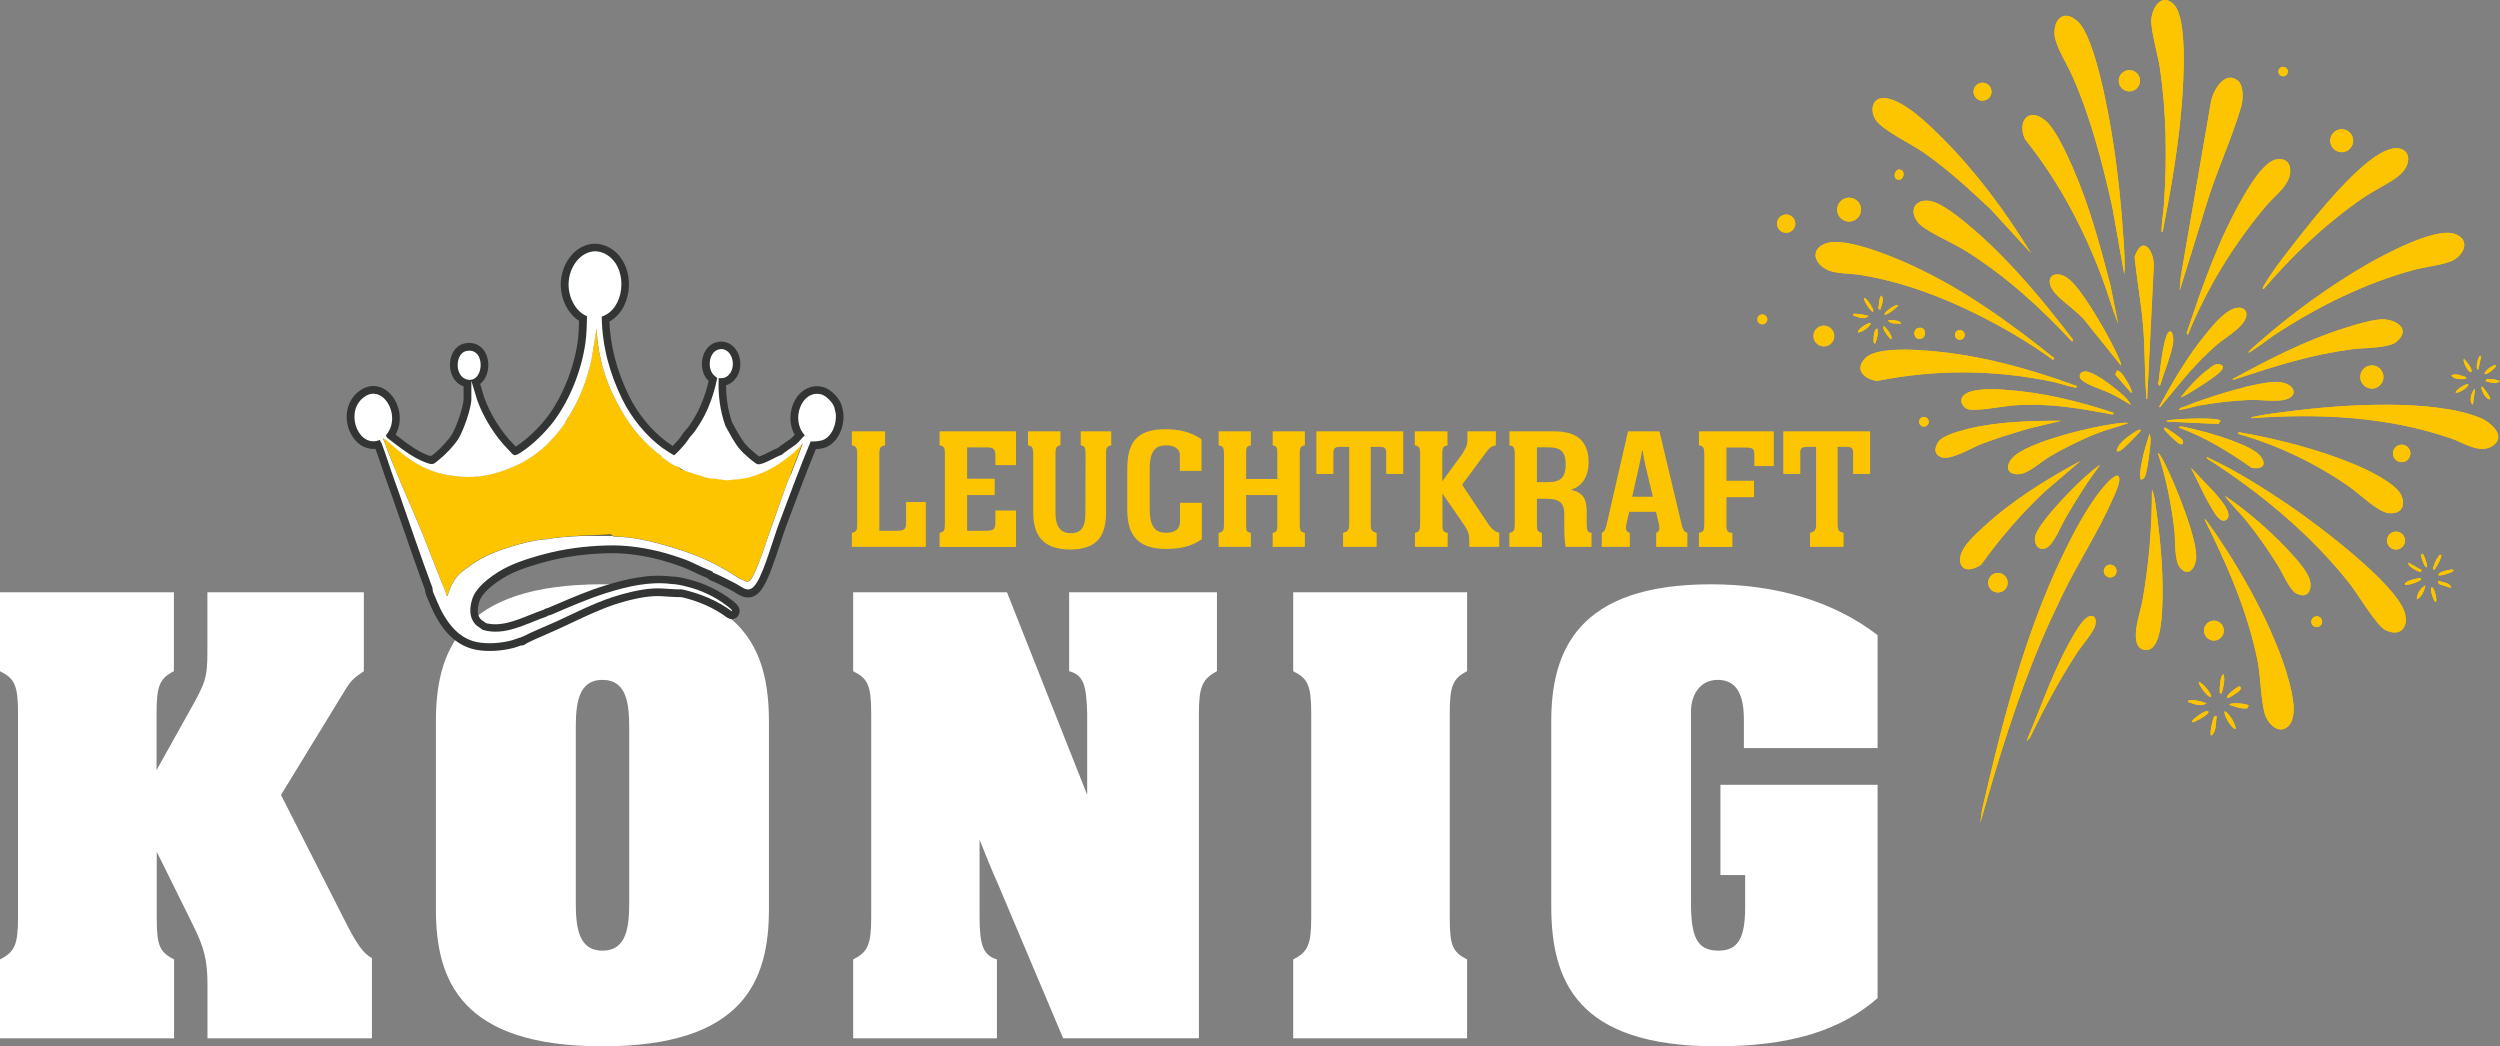 <?xml version="1.0" encoding="UTF-8"?>
<svg id="Ebene_1" data-name="Ebene 1" xmlns="http://www.w3.org/2000/svg" viewBox="0 0 291.12 121.84">
  <rect x="0" y="0" width="291.12" height="121.84" fill="#808080" stroke="none"/>
  <defs>
    <style>
      .cls-1 {
        fill: none;
        stroke: #333535;
        stroke-linecap: round;
        stroke-linejoin: round;
        stroke-width: .89px;
      }

      .cls-2 {
        fill: #333535;
      }

      .cls-3 {
        fill: #fff;
      }

      .cls-4 {
        fill: #fdc500;
      }
    </style>
  </defs>
  <g>
    <path class="cls-4" d="M44.2,50.03l1.41,1.59,3.31,2.27,4.11,1.04,6.62-.8,2.51-1.84,2.08-1.29,1.59-2.51s1.47-4.48,1.78-4.6c.31-.12,1.04-4.72,1.04-4.91s.98-2.51.98-2.51c0,0,.12,1.96.12,2.08s.67,3.92.74,4.05c.06.12,1.72,4.41,1.72,4.41,0,0,3.19,4.35,3.31,4.41.12.06,2.09,1.65,2.21,1.78.12.12,3.56.98,3.68,1.1.12.12,7.3.18,7.3.18l2.33-1.35s3.74-3,3.62-2.94c-.12.06-1.84,4.05-1.84,4.05l-2.21,6.01s-2.02,5.95-2.08,6.07c-.06.12-.86,1.59-.98,1.66-.12.06-1.29-.18-1.41-.24-.12-.06-8.03-3.56-8.03-3.56l-7.85-1.29-8.77,1.35s-4.29,1.47-4.47,1.59c-.18.12-4.42,5.7-4.48,5.58-.06-.12-1.17-2.39-1.17-2.39l-5.64-14.53-1.53-4.48Z"/>
    <g>
      <path class="cls-3" d="M0,111.72c1.71-.86,2.1-1.71,2.1-4.91v-23.67c0-3.35-.39-4.13-2.1-4.98v-9.19h20.25v9.19c-1.71.86-2.02,1.79-2.02,4.98v6.54l3.82-6.85c1.87-3.27,2.1-3.97,2.1-6.85v-7.01h18.22v9.19c-1.25.86-1.48,1.01-2.41,2.57l-7.24,11.84,7.32,14.41c1.48,2.96,2.26,4.05,3.27,4.59v9.34h-19.15v-6.23c0-2.88-.39-4.36-1.71-7.01l-4.2-8.49v7.63c0,3.27.31,4.05,2.02,4.91v9.19H0v-9.19Z"/>
      <path class="cls-3" d="M89.54,84v21.88c0,8.25-2.88,15.96-19.39,15.96s-19.39-7.71-19.39-15.96v-21.88c0-8.25,2.88-15.96,19.39-15.96s19.39,7.71,19.39,15.96ZM73.27,105.02v-20.17c0-2.8-.23-5.68-3.11-5.68s-3.11,2.88-3.11,5.68v20.17c0,2.8.23,5.68,3.11,5.68s3.11-2.88,3.11-5.68Z"/>
      <path class="cls-3" d="M99.35,111.72c1.71-.86,2.1-1.71,2.1-4.91v-23.67c0-3.35-.39-4.13-2.1-4.98v-9.19h17.91l9.34,23.59v-9.42c-.08-3.5-.47-4.52-2.1-4.98v-9.19h17.21v9.19c-1.71.93-2.1,1.79-2.1,4.98v37.76h-15.81l-7.63-18.06c-.7-1.56-1.4-3.27-2.1-5.06v9.03c0,3.35.47,4.44,2.02,4.91v9.19h-16.74v-9.19Z"/>
      <path class="cls-3" d="M150.59,111.72c1.71-.86,2.1-1.71,2.1-4.91v-23.67c0-3.35-.39-4.13-2.1-4.98v-9.19h20.25v9.19c-1.71.86-2.02,1.79-2.02,4.98v23.67c0,3.27.31,4.05,2.02,4.91v9.19h-20.25v-9.19Z"/>
      <path class="cls-3" d="M218.64,87.11h-15.57v-3.35c0-3.12-1.01-4.59-3.04-4.59-1.87,0-3.12,1.48-3.12,3.74v22.11c0,3.97.62,5.68,3.19,5.68,2.26,0,3.12-1.4,3.12-5.06v-3.74h-2.88v-10.51h18.3v24.84c-4.36,3.82-10.28,5.61-18.77,5.61-16.35,0-19.23-7.71-19.23-16.35v-21.49c0-8.25,3.11-15.96,18.61-15.96,7.63,0,14.33,2.02,19.39,5.92v13.16Z"/>
    </g>
    <path class="cls-2" d="M92.51,55.36c-.07.19-.15.38-.23.56-.07.16-.14.32-.2.47-.27.71-.52,1.43-.78,2.16-.25.72-.5,1.44-.77,2.14-.23.62-.48,1.35-.73,2.1-.54,1.6-1.1,3.26-1.69,4.4-.55,1.07-1,1.11-1.7.79-.11-.05-.23-.11-.38-.16-.94-.6-1.77-1.11-2.64-1.57-1.13-.6-2.19-1.07-3.45-1.51-.73-.26-1.46-.5-2.2-.71-1.89-.54-4.1-1.11-6.3-1.11-.17,0-.32-.09-.4-.24-2.41.11-4.9.14-7.33.54-1.66.06-3.98.8-4.9,1.11-1.67.57-2.93,1.21-4.07,2.08l-.26.19c-.14.1-.29.2-.39.3,0,0-.17.15-.17.15-.24.23-.47.5-.55.61-.07.1-.33.53-.39.66-.09.18-.16.38-.23.58-.06.16-.11.33-.18.47,0,.13-.07.25-.17.33-.19.15-.41.1-.51.08-.18-.04-.32-.19-.35-.37-.06-.36-.21-.72-.38-1.09l-.19-.46c-.32-.8-.63-1.6-.94-2.4-.4-1.02-.8-2.05-1.21-3.07-.54-1.34-1.13-2.69-1.72-4.06-.98-2.27-1.99-4.61-2.81-6.89-.06-.1-.17-.28-.1-.56.04-.18.18-.31.36-.34.18-.03.35.05.45.2.03.02.32.19.35.21,2.66,2.39,4.46,3.59,7.47,3.99,2.17.29,3.83.09,5.95-.69,1.51-.56,2.59-1.17,3.73-2.08,0,0,.25-.2.25-.2.63-.54,1.4-1.34,2-2.09.22-.28.46-.6.67-.9,1.48-2.29,2.46-4.65,3.01-7.22l.6-3.67c.04-.23.24-.39.47-.38.23.02.41.2.42.43.11,3.25,1.02,6.3,2.77,9.32,1.29,2.21,2.59,3.72,4.51,5.2.04.03.15.16.18.2.33.25.95.69,1.31.89.13.07.32.14.43.15.2.02.36.18.39.38-.02-.12.28.08,1.8.52l.55.17c.43.14.74.25,1.23.25l1.56.21.96-.11c.25,0,.42-.03.63-.07.52-.02,1.11-.23,1.51-.36,1.06-.36,1.78-.72,2.72-1.34,1.09-.72,1.93-1.44,2.65-2.28.14-.16.38-.2.56-.1.19.11.27.33.2.54-.27.76-.57,1.52-.86,2.27l-.51,1.32ZM97.76,48.08c0-.08-.17-.76-.2-.82-.27-.74-1.17-1.61-1.85-1.77-1.08-.27-2.1.21-2.72,1.27-.63,1.08-.75,2.71.11,3.91-.06.06-.11.12-.17.19-.17.19-.35.4-.55.56-.09.07-.31.22-.56.39-.6.42-.89.62-1.03.75-.28.1-.63.27-.99.46-.48.24-1.27.65-1.53.6-.49-.34-1.4-1.15-1.69-1.48-.56-.62-1.03-1.49-1.49-2.32l-.25-.46c-.52-1.5-.77-3.12-.73-4.87.32-.03.65-.13.98-.43.04-.04.3-.35.34-.41.51-.85.44-2.02-.16-2.78-.46-.57-1.13-.78-1.8-.57-.56.18-.99.67-1.18,1.33-.24.81-.08,1.71.4,2.28.01.02.17.16.32.3-.22,1.09-.57,2.17-1.03,3.23-.36.83-.79,1.57-1.42,2.49-.11.15-.21.27-.32.38-.09.1-.18.2-.27.31-.08.1-.14.2-.21.31-.08.12-.16.25-.29.4l-.25.3c-.27.3-.55.61-.84.89-.21-.18-.9-.63-1.04-.74-1.81-1.35-3.45-3.35-4.49-5.48-1.47-3-2.26-6.07-2.34-9.12,1.14-.51,1.96-1.67,2.21-3.17.3-1.81-.31-3.58-1.56-4.52-1.15-.86-2.5-.88-3.63-.07-1.32.95-2.26,3.07-1.53,5.29.36,1.09,1.05,1.96,1.88,2.39-.02.97-.05,1.92-.17,2.77-.44,3.12-1.81,6.54-3.6,8.92-.99,1.31-2.56,2.8-3.73,3.53-.3.19-.41.23-.45.24.03,0-.06-.11-.15-.21l-.31-.33c-1.46-1.46-2.8-3.61-3.51-5.61l-.66-2.2c-.06-.21-.27-.35-.49-.31-.22.03-.38.22-.38.44v2.1c0,1.03-.87,3.43-1.4,4.34-.4.69-1.46,1.82-2.14,2.36l-.23.19q-.39.32-.9.13c-1.38-.5-2.64-1.47-3.85-2.41l-.43-.33c1.08-1.52.67-3.59-.46-4.66-.96-.91-2.19-.89-3.2.07-1.34,1.26-1.2,3.26-.38,4.49.63.96,1.58,1.38,2.57,1.15,0,0,0,0,0,0,.32.81.59,1.64.87,2.46.19.58.39,1.17.6,1.74l.19.54.32.89c.42,1.21.84,2.41,1.26,3.62.88,2.53,1.75,5.06,2.68,7.56.02.22.03.37.09.51.08.2.18.44.28.67l.16.37c1.24,3.01,2.89,4.67,5.04,5.09,1.24.24,2.82.16,4.23-.21.1-.03.2-.06.31-.1.09-.03.19-.07.29-.1l.26-.1c.13.04.24.01.36-.07.03-.02.05-.04.07-.07.75-.39,1.61-.76,2.44-1.12.48-.21.95-.41,1.4-.62l1.52-.71c1.65-.78,3.35-1.58,5.03-2.14,1.65-.55,3.4-.93,4.68-1,.58-.03,1.16,0,1.73.05.55.04,1.08.07,1.6.06,2.09.48,3.94,1.3,5.54,2.48.19.14.46.11.61-.08.08-.1.13-.28.11-.4-.04-.29-.3-.54-.74-.86-1.36-1.06-3.1-1.9-4.84-2.33-.63-.16-1.32-.33-1.91-.32-2.65-.35-5.36.33-7.67,1.05-1.87.58-3.7,1.36-5.47,2.12l-1.08.46-.31.09s-.22.12-.21.12c-.49.17-1.02.38-1.55.59-1.83.74-3.73,1.5-5.6.93.04-.03-.12-.13-.27-.24-.15-.1-.29-.19-.38-.29-.51-.59-.59-1.41-.25-2.5.47-1.52,2.8-2.97,3.96-3.52,1.42-.68,3.52-1.29,4.88-1.61,2.26-.53,4.77-.81,7.27-.81,1.78.03,3.64.3,5.54.81.82.22,1.72.51,2.53.81.44.16.89.38,1.33.58l.7.33c.34.15.68.29,1.02.44-.17-.07-.08-.15-.08-.33,0,.18.11.45.28.52.79.32,1.57.72,2.35,1.12.37.19.54.3.7.4.46.28.94.58,1.49.45.42-.1.79-.42,1.15-1.02.63-1.02,1.31-3.08,1.91-4.9.26-.78.49-1.5.7-2.05l.43-1.15c1-2.67,2.03-5.43,3.14-8.1.39-.01.94-.07,1.23-.18,1.34-.49,1.98-2.21,1.83-3.6Z"/>
    <path class="cls-1" d="M92.51,55.36c-.07.19-.15.38-.23.56-.07.16-.14.32-.2.47-.27.71-.52,1.43-.78,2.16-.25.72-.5,1.44-.77,2.14-.23.62-.48,1.35-.73,2.1-.54,1.6-1.1,3.26-1.69,4.4-.55,1.07-1,1.11-1.7.79-.11-.05-.23-.11-.38-.16-.94-.6-1.77-1.11-2.64-1.57-1.13-.6-2.19-1.07-3.45-1.51-.73-.26-1.46-.5-2.2-.71-1.89-.54-4.1-1.11-6.3-1.11-.17,0-.32-.09-.4-.24-2.41.11-4.9.14-7.33.54-1.66.06-3.98.8-4.9,1.11-1.67.57-2.93,1.21-4.07,2.08l-.26.19c-.14.1-.29.2-.39.3,0,0-.17.15-.17.15-.24.23-.47.5-.55.61-.07.1-.33.53-.39.66-.09.18-.16.38-.23.58-.06.16-.11.33-.18.47,0,.13-.07.25-.17.33-.19.15-.41.1-.51.08-.18-.04-.32-.19-.35-.37-.06-.36-.21-.72-.38-1.09l-.19-.46c-.32-.8-.63-1.6-.94-2.4-.4-1.02-.8-2.05-1.21-3.07-.54-1.34-1.13-2.69-1.72-4.06-.98-2.27-1.99-4.61-2.81-6.89-.06-.1-.17-.28-.1-.56.04-.18.18-.31.36-.34.18-.03.35.05.45.2.03.02.32.19.35.21,2.66,2.39,4.46,3.59,7.47,3.99,2.17.29,3.83.09,5.95-.69,1.51-.56,2.59-1.17,3.73-2.08,0,0,.25-.2.25-.2.63-.54,1.4-1.34,2-2.09.22-.28.46-.6.67-.9,1.48-2.29,2.46-4.65,3.01-7.22l.6-3.67c.04-.23.24-.39.47-.38.23.02.41.2.42.43.11,3.25,1.02,6.3,2.77,9.32,1.29,2.21,2.59,3.72,4.51,5.2.04.03.15.16.18.2.33.25.95.69,1.31.89.13.07.32.14.43.15.2.02.36.18.39.38-.02-.12.28.08,1.8.52l.55.17c.43.14.74.25,1.23.25l1.56.21.96-.11c.25,0,.42-.03.63-.07.52-.02,1.11-.23,1.51-.36,1.06-.36,1.78-.72,2.72-1.34,1.09-.72,1.93-1.44,2.65-2.28.14-.16.38-.2.56-.1.19.11.27.33.2.54-.27.76-.57,1.52-.86,2.27l-.51,1.32ZM97.76,48.08c0-.08-.17-.76-.2-.82-.27-.74-1.17-1.61-1.85-1.77-1.08-.27-2.1.21-2.72,1.27-.63,1.08-.75,2.71.11,3.91-.06.06-.11.12-.17.19-.17.19-.35.4-.55.56-.09.07-.31.22-.56.39-.6.42-.89.62-1.03.75-.28.1-.63.27-.99.46-.48.24-1.27.65-1.53.6-.49-.34-1.4-1.15-1.69-1.48-.56-.62-1.03-1.49-1.49-2.32l-.25-.46c-.52-1.5-.77-3.12-.73-4.87.32-.03.65-.13.98-.43.04-.04.3-.35.34-.41.51-.85.44-2.02-.16-2.78-.46-.57-1.13-.78-1.8-.57-.56.18-.99.67-1.18,1.33-.24.81-.08,1.71.4,2.28.01.02.17.16.32.3-.22,1.09-.57,2.17-1.03,3.23-.36.83-.79,1.57-1.42,2.49-.11.15-.21.27-.32.38-.09.1-.18.2-.27.31-.08.1-.14.2-.21.31-.08.12-.16.25-.29.4l-.25.3c-.27.3-.55.61-.84.89-.21-.18-.9-.63-1.04-.74-1.81-1.35-3.45-3.35-4.49-5.48-1.47-3-2.26-6.07-2.34-9.12,1.14-.51,1.96-1.67,2.21-3.17.3-1.81-.31-3.58-1.56-4.52-1.15-.86-2.5-.88-3.63-.07-1.32.95-2.26,3.07-1.53,5.29.36,1.09,1.05,1.96,1.88,2.39-.02.97-.05,1.92-.17,2.77-.44,3.12-1.81,6.54-3.6,8.92-.99,1.31-2.56,2.8-3.73,3.53-.3.19-.41.23-.45.24.03,0-.06-.11-.15-.21l-.31-.33c-1.46-1.46-2.8-3.61-3.51-5.61l-.66-2.2c-.06-.21-.27-.35-.49-.31-.22.03-.38.22-.38.44v2.1c0,1.03-.87,3.43-1.4,4.34-.4.69-1.46,1.82-2.14,2.36l-.23.19q-.39.32-.9.13c-1.38-.5-2.64-1.47-3.85-2.41l-.43-.33c1.08-1.52.67-3.59-.46-4.66-.96-.91-2.19-.89-3.2.07-1.34,1.26-1.2,3.26-.38,4.49.63.96,1.58,1.38,2.57,1.15,0,0,0,0,0,0,.32.81.59,1.64.87,2.46.19.58.39,1.17.6,1.74l.19.54.32.89c.42,1.21.84,2.41,1.26,3.62.88,2.53,1.75,5.06,2.68,7.56.02.22.03.37.09.51.08.2.18.44.28.67l.16.37c1.24,3.01,2.89,4.67,5.04,5.09,1.24.24,2.82.16,4.23-.21.1-.03.2-.06.31-.1.09-.03.19-.07.29-.1l.26-.1c.13.04.24.01.36-.07.03-.02.05-.04.07-.07.75-.39,1.61-.76,2.44-1.12.48-.21.95-.41,1.4-.62l1.52-.71c1.65-.78,3.35-1.58,5.03-2.14,1.65-.55,3.4-.93,4.68-1,.58-.03,1.16,0,1.73.05.55.04,1.08.07,1.6.06,2.09.48,3.94,1.3,5.54,2.48.19.14.46.11.61-.08.08-.1.13-.28.11-.4-.04-.29-.3-.54-.74-.86-1.36-1.06-3.1-1.9-4.84-2.33-.63-.16-1.32-.33-1.91-.32-2.65-.35-5.36.33-7.67,1.05-1.87.58-3.7,1.36-5.47,2.12l-1.08.46-.31.09s-.22.12-.21.12c-.49.17-1.02.38-1.55.59-1.83.74-3.73,1.5-5.6.93.04-.03-.12-.13-.27-.24-.15-.1-.29-.19-.38-.29-.51-.59-.59-1.41-.25-2.5.47-1.52,2.8-2.97,3.96-3.52,1.42-.68,3.52-1.29,4.88-1.61,2.26-.53,4.77-.81,7.27-.81,1.78.03,3.64.3,5.54.81.82.22,1.72.51,2.53.81.44.16.89.38,1.33.58l.7.33c.34.15.68.29,1.02.44-.17-.07-.08-.15-.08-.33,0,.18.11.45.28.52.79.32,1.57.72,2.35,1.12.37.19.54.3.7.4.46.28.94.58,1.49.45.42-.1.79-.42,1.15-1.02.63-1.02,1.31-3.08,1.91-4.9.26-.78.49-1.5.7-2.05l.43-1.15c1-2.67,2.03-5.43,3.14-8.1.39-.01.94-.07,1.23-.18,1.34-.49,1.98-2.21,1.83-3.6Z"/>
    <path class="cls-2" d="M54.37,44.65c.48.09.93-.01,1.29-.31.47-.38.75-1.05.76-1.8,0-.75-.26-1.42-.73-1.8-.28-.23-.77-.47-1.51-.31-.94.21-1.35,1.2-1.34,2.09.01,1.09.62,1.94,1.52,2.12"/>
    <path class="cls-1" d="M54.37,44.65c.48.09.93-.01,1.29-.31.47-.38.75-1.05.76-1.8,0-.75-.26-1.42-.73-1.8-.28-.23-.77-.47-1.51-.31-.94.21-1.35,1.2-1.34,2.09.01,1.09.62,1.94,1.52,2.12Z"/>
    <path class="cls-3" d="M92.09,55.21c-.14.36-.31.71-.43,1.03-.53,1.4-1.01,2.89-1.54,4.31-.71,1.89-1.55,4.79-2.4,6.46-.57,1.12-.75.67-1.54.41-.84-.55-1.69-1.07-2.57-1.54-1.18-.63-2.28-1.1-3.51-1.54-.74-.26-1.48-.5-2.23-.72-2.1-.6-4.26-1.13-6.43-1.13-.09-.17-.32-.1-.47-.1-2.46-.03-4.89,0-7.33.41-1.46.05-3.55.65-4.97,1.13-1.5.51-2.89,1.15-4.2,2.15-.2.16-.5.34-.68.51-.08.08-.31.27-.34.31-.1.1-.34.4-.43.51-.08.1-.36.58-.43.72-.17.34-.28.75-.42,1.08-.04.11.05.19-.18.15-.09-.58-.39-1.11-.6-1.64-.73-1.82-1.42-3.66-2.15-5.47-1.46-3.58-3.22-7.31-4.53-10.93-.04-.1-.12-.16-.09-.31.11.17.34.23.43.31,2.52,2.26,4.46,3.67,7.71,4.1,2.25.3,4.02.08,6.17-.72,1.44-.54,2.59-1.13,3.86-2.15.08-.07.18-.14.26-.2.69-.59,1.47-1.42,2.06-2.15.23-.29.47-.62.69-.92.04-.05.05-.15.08-.21,1.41-2.11,2.43-4.55,3-7.18l.6-3.69c.12,3.53,1.17,6.67,2.83,9.53,1.32,2.27,2.67,3.83,4.63,5.33.06.05.11.16.17.21.36.26,1,.72,1.37.92.17.09.41.18.6.21.04.31,1.91.83,2.23.92.66.2,1.07.41,1.8.41l1.5.21,1.07-.11c.28.01.5-.05.77-.1.45.01,1.18-.26,1.63-.41,1-.34,1.75-.74,2.66-1.33.99-.65,1.93-1.41,2.74-2.36-.43,1.21-.92,2.39-1.37,3.59M97.32,48.13s-.16-.68-.17-.72c-.22-.61-1-1.36-1.54-1.49-2.28-.56-3.58,3-1.89,4.77-.31.27-.65.75-1.04,1.07-.25.2-1.57,1.06-1.62,1.19-.69.19-2.21,1.23-2.85,1.11-.09-.02-.23-.13-.32-.19-.37-.24-1.31-1.08-1.63-1.43-.71-.79-1.27-1.91-1.8-2.87-.62-1.77-.86-3.61-.77-5.54.43.03.76.01,1.11-.31.01-.01.25-.29.26-.31.75-1.26-.11-3.12-1.44-2.7-1.02.33-1.29,2.04-.57,2.9.04.05.44.4.47.41-.24,1.25-.62,2.45-1.11,3.59-.42.95-.89,1.74-1.46,2.56-.21.3-.41.47-.6.72-.18.23-.28.44-.51.72-.09.1-.17.21-.26.31-.34.38-.69.77-1.07,1.1-.08,0-1.24-.76-1.42-.89-1.86-1.39-3.54-3.42-4.63-5.64-1.45-2.95-2.35-6.17-2.39-9.62,2.62-.84,3.12-5.32.84-7.03-2.62-1.95-5.55,1.46-4.47,4.73.34,1.02,1.02,1.91,1.91,2.25-.01,1-.04,2.13-.18,3.12-.45,3.23-1.86,6.69-3.69,9.12-.97,1.3-2.56,2.84-3.85,3.64-.86.54-.76.34-1.46-.36-1.47-1.48-2.86-3.66-3.61-5.77l-.67-2.22v2.1c0,1.12-.91,3.62-1.46,4.56-.45.78-1.58,1.95-2.25,2.48-.7.56-.71.7-1.56.39-1.64-.6-3.07-1.79-4.5-2.87-.06-.1-.19-.17-.16-.34,1.96-2.31-.56-6.36-2.83-4.21-1.95,1.84-.28,5.79,2.13,4.76-.01.19.14.31.18.41.52,1.37.96,2.82,1.46,4.2.17.48.35.95.51,1.43,1.31,3.73,2.56,7.49,3.94,11.17.04.11.03.36.08.51.12.31.3.7.43,1.02.98,2.36,2.41,4.37,4.71,4.82,1.25.24,2.78.12,4.03-.21.17-.04.38-.15.6-.2.13-.03.26-.15.43-.1,0-.16.12-.08.17-.1,1.18-.61,2.62-1.18,3.86-1.74,2.16-.99,4.38-2.13,6.6-2.87,1.44-.48,3.3-.94,4.8-1.03,1.12-.07,2.27.14,3.34.1,2.05.46,4.04,1.25,5.83,2.56.13-.15-.52-.59-.61-.66-1.34-1.05-3.06-1.83-4.62-2.21-.55-.14-1.24-.31-1.8-.31-2.54-.33-5.09.27-7.54,1.03-2.22.69-4.36,1.65-6.51,2.56-.11.03-.24.07-.34.1-.04.01-.1.08-.17.1-2.4.83-4.88,2.33-7.45,1.54-.24-.24-.62-.38-.86-.66-.71-.82-.66-1.89-.34-2.92.51-1.65,2.87-3.16,4.2-3.79,1.4-.67,3.47-1.29,4.97-1.64,2.39-.56,4.93-.82,7.37-.82,1.9.03,3.8.33,5.65.82.83.22,1.75.52,2.57.82.68.25,1.38.62,2.06.92.4.18.8.34,1.2.51v.1c.87.35,1.73.8,2.57,1.23,1.04.53,1.65,1.39,2.57-.1.88-1.42,1.9-5.08,2.57-6.87,1.2-3.19,2.38-6.4,3.68-9.53.3.02,1.07-.04,1.38-.15,1.07-.39,1.68-1.85,1.54-3.13"/>
    <path class="cls-3" d="M54.45,44.21c1.98.38,2.14-3.85-.17-3.33-1.31.29-1.37,3.03.17,3.33"/>
    <path class="cls-4" d="M258.14,83.42c-.22-.1-.19-.08-.31.07-.16.2-.59,2.07-.32,2.17.65-.51.47-1.53.63-2.23M257.16,82.86c-.18-.35-2.02.97-1.91,1.2.2.12.32-.04.48-.11.24-.1,1.58-.8,1.43-1.09M260.37,84.88c-.14-.76-.65-1.62-1.28-2.06-.3.17.75,2.14,1.28,2.06M256.94,81.9c-.58-.19-1.18-.42-1.81-.36-.21.02-.28-.1-.32.21.66.2,1.49.61,2.13.15M261.86,82.14c-.07-.14-2.04-.44-2.28-.07.7.22,1.35.5,2.1.41l.18-.34ZM257.43,81.15c.31-.14-.99-1.76-1.39-1.71,0,.38,1.11,1.84,1.39,1.71M259.33,81.23c.09.23,1.34-.67,1.47-.83.17-.21.19-.27.03-.5-.32.07-1.61,1.03-1.5,1.32M258.7,80.77c.18-.68.42-1.53.24-2.23-.39-.13-.49,1.66-.46,1.9.02.2-.11.28.21.32M236,86.27l.36-.33c1.62-3.37,3.38-6.64,5.4-9.78.54-.85,1.85-2.35,2.16-3.14.13-.34.21-.92-.08-1.19-.82-.53-1.82,1.21-2.16,1.77-2.4,3.89-3.89,8.49-5.69,12.67M233.74,68.19c.19-.6-.15-1.24-.75-1.42-.6-.19-1.24.15-1.42.75-.19.6.15,1.24.75,1.42s1.24-.15,1.42-.75M258.91,73.78c.19-.61-.15-1.26-.76-1.45s-1.26.15-1.45.76c-.19.61.15,1.26.76,1.45.61.19,1.26-.15,1.45-.76M246.44,66.72c.12-.39-.1-.81-.49-.93-.39-.12-.81.1-.93.49-.12.39.1.81.49.93.39.12.81-.1.93-.49M270.38,72.58c.1-.33-.08-.68-.41-.78-.33-.1-.68.08-.79.41-.1.33.08.68.41.78.33.1.68-.08.79-.41M266.1,84.82c1.66-.86.8-4.16.42-5.57-1.59-5.88-5.71-13.22-9.27-18.17-.15-.22-.31-.54-.56-.63,2.62,5.22,5.04,10.75,6.2,16.51.35,1.74.4,4.97.9,6.36.3.84,1.32,2.01,2.3,1.5M283.65,70.09c.22-.15-.22-1.86-.5-1.69-.26.26.32,1.82.5,1.69M281.44,69.79c.59-.27.86-1.03,1.01-1.61-.55.24-1.06,1-1.01,1.61M281.93,67.38c-.11-.18-2.07.3-1.88.7.26.16,2.04-.42,1.88-.7M285.43,68.47c-.1-.69-1.01-.61-1.53-.86l.09.39,1.43.47ZM250.59,57.01c0,4.4-.35,8.81-1.14,13.15-.21,1.17-1.75,5.32.37,5.53,1.74.17,1.9-3.66,1.96-4.8.2-3.69-.2-8.07-.72-11.73-.1-.69-.18-1.53-.47-2.15M224.57,49.28c.09-.3-.07-.61-.37-.7-.3-.09-.61.07-.7.37-.09.3.07.61.37.7.3.09.61-.07.7-.37M230.63,95.74c2.01-7.11,4.16-14.22,7.05-21.04.76-1.8,1.6-3.6,2.45-5.36,1.8-3.74,4.23-7.44,5.85-11.15.23-.52,1.28-2.6.57-2.82-.61.16-1.33,1.01-1.75,1.51-1.79,2.17-3.48,5.42-4.7,7.97-4.42,9.28-7,19.5-9.3,29.47l-.19,1.42ZM281.99,66.38l-1.52-.86c-.16.34.62.75.85.87.21.11.66.4.67-.01M242.29,53.66c-3.98,2.13-8.07,4.68-11.39,7.77-.96.9-2.87,2.54-2.64,3.96.21,1.36,1.68.92,2.46.34,2.18-3.06,4.64-5.89,7.36-8.47l4.21-3.6ZM238.33,63.78c.82-.41,1.66-2.54,2.17-3.4,1.26-2.17,2.55-4.27,4.08-6.26-1.13.76-2.27,1.85-3.25,2.83-1.08,1.09-3.88,4.04-4.3,5.39-.27.88.29,1.95,1.3,1.45M285.7,66.38c-.12-.2-1.91.22-1.73.61.24.1,1.88-.36,1.73-.61M259.07,57.73c.71,1,1.62,1.84,2.4,2.79,1.39,1.68,2.62,3.49,3.78,5.33.51.81,1.39,2.88,2.15,3.26,1.26.63,1.86-.3,1.58-1.52-.38-1.7-4.41-5.47-5.82-6.7-1.3-1.13-2.67-2.21-4.1-3.17M282.6,66.05c.17-.09-.34-1.5-.48-1.55-.44-.16.07,1.08.14,1.19.09.16.11.34.34.36M284.31,64.66c-.28-.15-.22-.02-.36.15-.35.42-.51.94-.65,1.46.3.15.22,0,.34-.17.29-.41.53-.94.67-1.43M280.01,63.26c.17-.55-.14-1.14-.69-1.31s-1.14.14-1.31.69c-.17.55.14,1.14.69,1.31.55.17,1.14-.14,1.31-.69M255.1,54.44c.81,1.52,1.54,3.26,2.43,4.72.29.47,1.01,1.84,1.7,1.37,1-.68-1.05-2.77-1.5-3.33l-2.64-2.76ZM251.28,52.75c.97,2.95,1.59,6,1.93,9.09.13,1.12-.05,3.53.69,4.32.93.98,1.64.1,1.81-.95.35-2.12-2.46-8.85-3.49-10.95-.1-.2-.77-1.59-.94-1.5M240.03,49c-3.59,0-7.47.09-10.97.97-.87.22-2.73.72-3.27,1.39-.53.66-.65,1.57.3,1.89,1.08.36,3.45-1.09,4.58-1.52,1.79-.7,3.65-1.25,5.5-1.81l3.86-.92ZM256.97,53.36c6.18,3.94,12.12,8.85,16.67,14.62.94,1.19,3.12,4.92,4.19,5.41,1.75.81,2.72-.42,2.17-2.12-1.09-3.41-10.33-10.33-13.47-12.45-2.76-1.86-6.18-4.05-9.19-5.42-.12-.05-.33-.28-.37-.05M250.3,50.52c-.33,1.05-.67,2.16-.88,3.25-.06.32-.41,1.99-.07,2.09.13-.06.28-.1.36-.23.3-.45.58-2.75.64-3.42.04-.49.17-1.26-.05-1.68M205.77,37.36c.1-.31-.08-.63-.38-.72-.31-.1-.63.08-.72.38-.1.31.07.63.38.72.3.1.63-.07.72-.38M249.29,50.08c-.14-.29-1.69.91-1.84,1.05-.42.39-.88.8-.97,1.4.26.11.51-.11.7-.25.21-.17,2.18-2.07,2.11-2.2M247.88,49.26c-.46-.07-1.01.01-1.48.07-2.61.31-10.4,2.13-12.06,4-.98,1.1-.5,2.09.98,1.86.98-.16,2.41-1.46,3.34-2.01,1.66-.98,3.8-2.05,5.59-2.74,1.19-.46,2.43-.75,3.63-1.18M213.54,39.49c.2-.64-.16-1.31-.8-1.51-.64-.2-1.31.16-1.51.79-.2.64.16,1.31.8,1.51.64.2,1.31-.16,1.51-.79M246.08,48.06c-4.04-1.36-8.24-2.36-12.49-2.66-1.1-.08-4.98-.37-5.2,1.17-.06.39.31.88.65,1.04.79.37,4.34-.33,5.5-.41,4.07-.27,7.33.3,11.29,1.04.18.03.39.02.24-.18M252.07,49.79c-.12.22.03.31.15.45.21.27,1.29,1.3,1.56,1.43.38.2.58-.12.33-.47-.16-.23-1.93-1.47-2.04-1.42M253.73,49.79c3.09,1.12,5.8,2.81,8.47,4.68,1.85.32,1.7-.99.42-1.89-1.77-1.23-6.22-2.45-8.4-2.89-.12-.02-.46-.08-.49.09M218.38,39.97c.21-.56.37-1.14.22-1.72-.28.1-.3.33-.36.57-.03.12-.21,1.38.14,1.15M216.35,38.7c.38.1,1.59-.79,1.48-1.07-.38-.1-1.59.79-1.48,1.07M220.19,39.51c.35-.24-.57-1.37-.8-1.53-.35.24.6,1.35.8,1.53M241.8,44.94c-5.49-2.01-11.19-3.59-17.04-4.08-1.8-.15-6.26-.48-7.56.85-1.31,1.34-.09,2.45,1.39,2.64,6.8-1.36,13.54-1.32,20.36.08.83.17,1.81.54,2.61.68.17.03.39.03.24-.18M217.58,36.78c-.44-.11-.99-.22-1.44-.23-.22,0-.29-.14-.34.19.59.17,1.25.57,1.78.04M260.67,50.54c4.59,1.31,9,3.42,12.91,6.15,1.17.82,3.32,2.94,4.59,3.07,1.37.14,2.01-.79,1.46-2.05-.62-1.42-3.88-2.96-5.3-3.56-4.21-1.77-8.92-2.98-13.42-3.78-.17-.03-.4-.03-.24.18M258.58,49c-.24-.44-5.1-.22-5.86-.09-.16.03-.36,0-.44.18l6.05.28.24-.37ZM223.76,39.43c.66-.26.52-1.49-.4-1.23-.78.22-.43,1.57.4,1.23M221.39,37.7c-.11-.44-1.15-.45-1.54-.41.3.55,1.04.33,1.54.41M248.15,47.16c-.35-.72-1.2-1.4-1.84-1.91-.76-.6-2.48-1.91-3.39-1.99-.45-.04-.85.23-.71.72.19.66,2.74,1.44,3.47,1.79.85.41,1.66.9,2.47,1.39M228.76,39.17c.09-.3-.07-.62-.37-.71-.3-.09-.62.07-.71.37-.09.3.07.62.37.71.3.09.62-.07.71-.37M218.11,36.3c.23-.11-.69-1.62-1.04-1.6-.11.32.85,1.69,1.04,1.6M221.04,35.55c-.13-.24-1.58.72-1.6,1.04.15.3,1.52-.84,1.6-1.04M248.19,45.77c.31-.17-.91-2.08-1.12-2.29-.09-.1-.43-.42-.58-.29l-.17.44,1.87,2.14ZM218.96,36.05c.15-.51.44-1.08.18-1.6-.27-.1-.34.9-.35,1.07-.01.22-.17.52.17.54M280.64,53.1c.17-.54-.13-1.1-.67-1.27-.54-.17-1.1.13-1.27.67-.17.54.13,1.1.67,1.27.53.17,1.1-.13,1.27-.67M253.93,46.27c.28-.07.58-.24.82-.38.89-.53,2.82-1.73,3.54-2.37.21-.19.74-.63.5-.93-.64-.47-1.14.04-1.65.42-1.19.87-2.29,2.11-3.21,3.27M253.73,47.74c.79-.07,1.55-.35,2.33-.5,1.92-.35,3.96-.59,5.9-.66,1.17-.04,2.95.2,4,0,1.68-.33,1.42-1.79-.4-2.06-2.15-.32-8.94,1.9-11.12,2.82-.24.1-.66.15-.71.42M239.22,41.71c-5.33-4.26-10.95-8.33-17.24-11.1-2.1-.92-7.35-3.09-9.45-2.24-1.86.75-1.15,2.45.38,3.1.98.42,2.57.35,3.68.53,4.88.8,9.44,2.5,13.84,4.7,3.01,1.51,5.94,3.24,8.66,5.21l.13-.21ZM209.01,26.36c.17-.56-.14-1.15-.7-1.33-.56-.17-1.15.14-1.33.7-.17.56.14,1.15.7,1.33.56.17,1.15-.14,1.33-.7M251.54,44.89c.49-1.63,1.17-3.16,1.5-4.84.13-.68-.12-2.14-.68-1.1-.45.85-.86,4.18-.96,5.29-.02.23-.22.65.14.66M262.14,48.69c7.86-.56,15.86-.22,23.39,2.4,1.34.46,3.2,1.76,4.65.88,1.79-1.09-.09-2.78-1.35-3.3-5.5-2.26-16.07-1.57-22-.8-1.31.17-3,.34-4.25.64-.15.04-.36.02-.44.18M247.01,42.59s-.1-.46-.14-.56c-.9-2.23-4.11-7.91-5.84-9.43-1.49-1.31-3.01-.5-2.05,1.08.77,1.27,3.11,2.6,4.03,3.94l4,4.97ZM277.49,44.3c.22-.71-.18-1.47-.89-1.69-.71-.22-1.47.18-1.69.89-.22.71.18,1.47.89,1.69.71.22,1.47-.18,1.69-.89M216.65,24.82c.23-.73-.18-1.51-.91-1.74-.73-.23-1.51.18-1.74.92-.23.73.18,1.51.91,1.74.73.23,1.51-.18,1.74-.92M287.97,47.11l.25-1.84c-.43.26-.78,1.57-.25,1.84M287.42,44.77c-.11-.23-1.57.67-1.45.96.32.09,1.58-.68,1.45-.96M289.01,45c-.18.12.17.83.27.98.07.1.61.76.7.41.04-.15-.89-1.44-.97-1.39M287.17,43.92c-.55-.15-1.16-.49-1.72-.21.21.44.99.46,1.4.43.21-.02.28.1.32-.21M251.4,47.41c.21.03.28-.17.38-.29,2.19-2.6,3.81-4.79,6.45-7.05.94-.8,3.11-2.03,3.34-3.23.13-.67-.33-1.06-.97-1.01-1.31.11-2.78,1.9-3.57,2.87-2.2,2.66-3.98,5.68-5.62,8.71M291.12,44.38c-.45-.17-.86-.28-1.34-.22-.2.03-.28-.11-.32.22.5.18,1.19.37,1.66,0M241.42,39.57c-3.45-4.48-7.07-8.9-11.35-12.64-1.18-1.03-3.43-2.93-4.86-3.41-1.84-.62-3.14.68-1.88,2.36.69.93,4.13,2.44,5.39,3.22,4.7,2.9,8.83,6.65,12.57,10.67l.13-.21ZM287.73,43.33c.36-.2-.6-1.37-.8-1.53-.23.14.43,1.53.8,1.53M290.66,42.57c-.12-.23-1.42.58-1.33.99.34.13,1.4-.85,1.33-.99M288.93,41.53c-.21-.39-.44.55-.47.69-.05.26-.12.68.11.87l.35-1.55ZM250.03,46.47l.75-15.19c.21-1.81-1.22-4.19-2.21-1.38.26,2.67.75,5.31.98,7.98.24,2.73.17,5.48.37,8.21.01.14-.07.36.1.38M221.17,19.74c-.54-.02-.82,1.04-.16,1.18.72.16.96-1.16.16-1.18M259.95,44.17c.2.09.39-.04.58-.1,4.56-1.49,8.54-2.77,13.35-3.41,1.33-.18,4.27-.09,5.2-.88,1.58-1.33.25-2.42-1.36-2.59-1.18-.12-3.7.7-4.9,1.08-4.5,1.44-8.74,3.64-12.87,5.89M236.49,29.46c-2.88-4.73-6.38-9.46-10.31-13.38-1.54-1.54-4.47-4.44-6.65-4.66-1.51-.15-1.82,1.36-1.13,2.5.71,1.17,4.21,2.86,5.57,3.81,2.81,1.95,5.34,4.29,7.83,6.62l4.68,5.1ZM246.63,37.61l-.89-4.46c-1.22-4.63-2.47-9.31-4.41-13.7-.64-1.45-1.97-4.41-3.13-5.39-2.01-1.68-3.32.11-2.4,2.14,3.9,4.88,6.8,10.33,8.99,16.17.65,1.73,1.15,3.54,1.83,5.24M261.82,41.04c.07.16,2.68-1.82,2.92-1.97,4.96-3.28,10.71-6.15,16.47-7.68,1.17-.31,3.59-.59,4.5-1.11,1.39-.79,1.91-2.49.05-3.07-2.26-.7-8,2.36-10.06,3.54-4.36,2.5-8.9,5.81-12.68,9.13-.17.15-1.24,1.07-1.2,1.15M231.86,10.99c.17-.55-.14-1.14-.69-1.31-.55-.17-1.14.14-1.31.69-.17.55.14,1.14.69,1.31.55.17,1.14-.14,1.31-.69M254.78,38.98c2.22-5.46,5.35-10.55,9.13-15.04,1.04-1.24,3.02-2.54,2.77-4.35-.11-.76-.64-1.1-1.41-1.06-1.54.1-3.27,3.06-3.99,4.29-2.87,4.94-4.76,10.35-6.57,15.76-.06.18-.15.27.08.41M249.15,9.77c.2-.65-.16-1.35-.82-1.55-.65-.2-1.35.16-1.55.81-.2.65.16,1.35.81,1.55.65.2,1.35-.16,1.55-.81M263.6,33.66c3.34-3.93,7.3-7.68,11.56-10.6,1.23-.85,2.67-1.52,3.85-2.34,2.5-1.74,1.49-4.41-1.34-3.1-3.05,1.41-7.65,7.06-9.79,9.79-1.32,1.7-3.21,4.02-4.25,5.85-.06.11-.24.37-.03.41M273.96,16.78c.22-.71-.18-1.46-.88-1.67-.71-.22-1.45.18-1.67.88-.22.7.18,1.45.88,1.67.7.22,1.45-.17,1.67-.88M253.82,33.82l3.06-9.87c1.14-3.81,2.98-7.74,4.09-11.52.23-.79.33-2.44-.37-3.03-1.51-1.24-2.84,1.08-3.12,2.33l-3.54,20.51-.12,1.58ZM247.37,31.95c.11-1.39-.02-2.88-.11-4.29-.24-3.75-.64-7.56-1.22-11.27-.46-2.97-2.04-11.98-4.08-13.87-1.48-1.37-2.72-.53-2.72,1.34,0,1.33,1.49,3.64,2.07,4.97,2.17,4.89,3.51,10.11,4.67,15.32l1.39,7.81ZM266.39,8.5c.09-.29-.07-.6-.36-.69-.29-.09-.6.07-.69.36-.09.29.07.6.36.69.29.09.6-.07.69-.36M251.83,27.06c.98-5.07,1.88-10.15,2.26-15.3.17-2.33.65-9.59-.94-11.22-1.36-1.4-2.49.22-2.63,1.68-.11,1.17.8,4.31,1,5.72.76,5.18.83,10.64.47,15.87-.06.9-.25,1.91-.27,2.78,0,.17-.1.37.11.48"/>
    <path class="cls-4" d="M213.54,39.49c-.2.64-.88.99-1.51.79-.64-.2-.99-.87-.8-1.51.2-.64.88-.99,1.51-.8.64.2.99.88.79,1.51"/>
    <path class="cls-4" d="M209.01,26.36c-.17.56-.77.87-1.33.7-.56-.17-.87-.77-.7-1.33.17-.56.77-.87,1.33-.7.56.17.87.77.7,1.33"/>
    <path class="cls-4" d="M231.86,10.99c-.17.55-.76.86-1.31.69-.55-.17-.86-.76-.69-1.31.17-.55.76-.86,1.31-.69.55.17.86.76.69,1.31"/>
    <path class="cls-4" d="M205.77,37.36c-.1.31-.42.47-.72.38-.3-.09-.47-.42-.38-.72.1-.3.42-.47.72-.38.3.09.48.42.38.72"/>
    <path class="cls-4" d="M221.17,19.74c.8.02.56,1.34-.16,1.18-.66-.15-.38-1.2.16-1.18"/>
    <path class="cls-4" d="M266.39,8.5c-.09.29-.4.45-.69.36-.29-.09-.45-.4-.36-.69.09-.29.4-.45.69-.36.29.09.45.4.36.69"/>
    <path class="cls-4" d="M281.93,67.38c.17.27-1.62.86-1.88.69-.19-.4,1.77-.88,1.88-.69"/>
    <path class="cls-4" d="M287.97,47.11c-.53-.28-.17-1.58.25-1.84l-.25,1.84Z"/>
    <path class="cls-4" d="M281.44,69.79c-.05-.61.46-1.36,1.01-1.61-.15.57-.42,1.34-1.01,1.61"/>
    <path class="cls-4" d="M287.17,43.92c-.04.32-.11.19-.32.21-.4.04-1.19.01-1.4-.43.56-.27,1.17.06,1.72.21"/>
    <path class="cls-4" d="M281.99,66.38c-.02.41-.46.12-.67.01-.23-.12-1.01-.53-.85-.87l1.52.86Z"/>
    <path class="cls-4" d="M284.31,64.67c-.13.49-.37,1.02-.67,1.43-.12.18-.04.33-.34.17.14-.51.31-1.04.65-1.46.13-.16.07-.29.36-.15"/>
    <path class="cls-4" d="M285.7,66.38c.15.25-1.49.72-1.73.62-.19-.39,1.61-.81,1.73-.62"/>
    <path class="cls-4" d="M283.65,70.09c-.18.12-.75-1.43-.5-1.69.28-.17.72,1.53.5,1.69"/>
    <path class="cls-4" d="M285.43,68.47l-1.43-.47-.09-.39c.51.24,1.42.17,1.52.86"/>
    <path class="cls-4" d="M287.42,44.77c.13.28-1.13,1.05-1.45.96-.13-.29,1.34-1.19,1.45-.96"/>
    <path class="cls-4" d="M287.73,43.33c-.38,0-1.03-1.39-.8-1.53.2.16,1.17,1.33.8,1.53"/>
    <path class="cls-4" d="M289.01,45.01c.08-.05,1.01,1.24.97,1.39-.09.35-.64-.31-.7-.41-.1-.15-.45-.86-.27-.98"/>
    <path class="cls-4" d="M290.66,42.57c.07.14-.99,1.12-1.33.99-.09-.41,1.21-1.23,1.33-.99"/>
    <path class="cls-4" d="M291.12,44.38c-.47.37-1.17.17-1.66,0,.04-.32.12-.19.32-.21.48-.06.89.05,1.34.22"/>
    <path class="cls-4" d="M282.6,66.05c-.23-.02-.25-.2-.34-.36-.07-.12-.58-1.36-.14-1.19.13.05.65,1.46.48,1.55"/>
    <path class="cls-4" d="M288.93,41.53l-.35,1.55c-.24-.18-.16-.61-.11-.87.03-.14.26-1.07.47-.69"/>
    <path class="cls-4" d="M247.37,31.95l-1.39-7.81c-1.16-5.21-2.51-10.43-4.67-15.32-.59-1.33-2.08-3.63-2.07-4.97,0-1.87,1.25-2.7,2.72-1.34,2.04,1.89,3.62,10.9,4.08,13.87.58,3.71.98,7.52,1.22,11.27.09,1.4.22,2.9.11,4.29"/>
    <path class="cls-4" d="M239.22,41.71l-.13.21c-2.72-1.97-5.65-3.7-8.66-5.21-4.41-2.21-8.96-3.91-13.84-4.7-1.11-.18-2.7-.12-3.68-.53-1.53-.65-2.25-2.35-.38-3.1,2.1-.85,7.36,1.31,9.45,2.24,6.29,2.77,11.92,6.84,17.24,11.1"/>
    <path class="cls-4" d="M230.63,95.74l.18-1.41c2.29-9.98,4.88-20.2,9.3-29.47,1.22-2.55,2.9-5.8,4.69-7.97.42-.51,1.14-1.36,1.75-1.51.71.22-.35,2.3-.57,2.82-1.62,3.71-4.06,7.41-5.85,11.15-.85,1.76-1.69,3.56-2.45,5.36-2.89,6.82-5.04,13.93-7.05,21.04"/>
    <path class="cls-4" d="M256.97,53.36c.04-.23.25,0,.37.05,3.02,1.37,6.43,3.55,9.19,5.42,3.14,2.12,12.39,9.04,13.47,12.45.54,1.7-.42,2.93-2.18,2.12-1.07-.5-3.25-4.22-4.19-5.41-4.55-5.77-10.49-10.68-16.67-14.62"/>
    <path class="cls-4" d="M262.14,48.69c.08-.17.29-.15.44-.18,1.25-.3,2.95-.47,4.25-.64,5.93-.77,16.5-1.46,22,.8,1.26.52,3.14,2.21,1.35,3.3-1.45.88-3.31-.41-4.65-.88-7.53-2.62-15.53-2.96-23.39-2.39"/>
    <path class="cls-4" d="M261.82,41.04c-.04-.09,1.03-1.01,1.2-1.15,3.77-3.32,8.32-6.63,12.68-9.13,2.06-1.18,7.8-4.24,10.06-3.54,1.85.57,1.33,2.28-.05,3.07-.9.51-3.32.8-4.5,1.11-5.77,1.53-11.51,4.4-16.47,7.68-.23.15-2.85,2.13-2.92,1.97"/>
    <path class="cls-4" d="M266.1,84.82c-.99.51-2-.66-2.3-1.5-.5-1.4-.55-4.62-.9-6.36-1.16-5.76-3.58-11.29-6.2-16.51.25.1.4.42.56.63,3.56,4.95,7.68,12.29,9.27,18.17.38,1.41,1.24,4.72-.42,5.57"/>
    <path class="cls-4" d="M251.83,27.06c-.21-.11-.12-.3-.11-.48.02-.87.21-1.88.27-2.78.36-5.23.3-10.68-.47-15.87-.21-1.42-1.12-4.55-1-5.72.14-1.46,1.27-3.08,2.63-1.68,1.59,1.63,1.11,8.9.94,11.22-.38,5.15-1.28,10.23-2.26,15.3"/>
    <path class="cls-4" d="M236.49,29.47l-4.68-5.1c-2.49-2.33-5.02-4.67-7.83-6.62-1.37-.95-4.86-2.64-5.57-3.81-.7-1.14-.38-2.65,1.13-2.5,2.19.22,5.11,3.12,6.65,4.66,3.93,3.92,7.43,8.65,10.31,13.38"/>
    <path class="cls-4" d="M253.82,33.82l.13-1.58,3.54-20.51c.28-1.25,1.61-3.57,3.12-2.32.71.58.6,2.24.37,3.03-1.11,3.78-2.96,7.71-4.09,11.52l-3.06,9.87Z"/>
    <path class="cls-4" d="M241.8,44.94c.15.21-.08.21-.24.18-.8-.14-1.78-.51-2.61-.68-6.82-1.4-13.56-1.44-20.36-.08-1.48-.2-2.7-1.31-1.39-2.64,1.3-1.33,5.76-1,7.56-.85,5.84.48,11.55,2.07,17.04,4.08"/>
    <path class="cls-4" d="M246.63,37.61c-.68-1.7-1.18-3.5-1.83-5.24-2.19-5.84-5.09-11.29-8.99-16.17-.93-2.03.39-3.82,2.4-2.14,1.16.97,2.49,3.94,3.13,5.39,1.94,4.39,3.19,9.07,4.4,13.7l.9,4.46Z"/>
    <path class="cls-4" d="M241.42,39.57l-.13.21c-3.74-4.02-7.87-7.77-12.57-10.67-1.26-.78-4.7-2.29-5.39-3.22-1.26-1.68.04-2.98,1.88-2.36,1.43.48,3.68,2.38,4.86,3.41,4.27,3.74,7.9,8.16,11.35,12.64"/>
    <path class="cls-4" d="M263.6,33.66c-.22-.03-.03-.3.03-.41,1.04-1.82,2.92-4.15,4.25-5.85,2.14-2.73,6.74-8.38,9.79-9.79,2.83-1.31,3.84,1.36,1.34,3.1-1.18.82-2.61,1.5-3.85,2.34-4.26,2.92-8.22,6.67-11.56,10.6"/>
    <path class="cls-4" d="M254.78,38.98c-.22-.14-.13-.23-.08-.4,1.8-5.41,3.69-10.82,6.57-15.76.72-1.24,2.45-4.2,3.99-4.29.78-.05,1.31.29,1.41,1.06.25,1.81-1.72,3.11-2.77,4.35-3.78,4.49-6.91,9.58-9.13,15.04"/>
    <path class="cls-4" d="M260.67,50.54c-.15-.21.08-.21.25-.18,4.49.8,9.21,2.01,13.42,3.78,1.42.6,4.68,2.14,5.3,3.56.55,1.26-.09,2.19-1.46,2.05-1.27-.12-3.42-2.25-4.59-3.07-3.91-2.73-8.31-4.84-12.91-6.15"/>
    <path class="cls-4" d="M259.95,44.17c4.13-2.25,8.37-4.45,12.87-5.89,1.2-.38,3.72-1.2,4.9-1.08,1.61.17,2.94,1.25,1.36,2.59-.93.79-3.87.7-5.2.88-4.81.64-8.79,1.92-13.35,3.41-.19.06-.39.19-.58.1"/>
    <path class="cls-4" d="M250.59,57.01c.28.62.37,1.46.47,2.15.52,3.67.92,8.04.72,11.73-.06,1.14-.22,4.97-1.96,4.8-2.12-.21-.58-4.37-.37-5.53.79-4.34,1.15-8.75,1.14-13.15"/>
    <path class="cls-4" d="M242.29,53.66l-4.21,3.6c-2.72,2.58-5.19,5.41-7.36,8.47-.78.59-2.25,1.02-2.46-.33-.22-1.42,1.68-3.07,2.64-3.96,3.32-3.09,7.41-5.63,11.39-7.77"/>
    <path class="cls-4" d="M246.08,48.06c.14.2-.06.21-.24.18-3.96-.74-7.22-1.31-11.29-1.04-1.16.08-4.71.78-5.5.41-.34-.16-.71-.65-.65-1.04.22-1.54,4.1-1.25,5.2-1.17,4.25.31,8.45,1.31,12.49,2.66"/>
    <path class="cls-4" d="M240.03,49l-3.86.92c-1.84.56-3.7,1.11-5.5,1.81-1.12.44-3.49,1.88-4.58,1.52-.95-.32-.84-1.22-.3-1.89.54-.67,2.4-1.17,3.27-1.39,3.5-.88,7.37-.98,10.96-.97"/>
    <path class="cls-4" d="M259.07,57.73c1.43.96,2.8,2.04,4.1,3.17,1.41,1.23,5.44,5,5.82,6.7.27,1.22-.32,2.15-1.58,1.51-.76-.38-1.65-2.46-2.15-3.26-1.16-1.85-2.4-3.65-3.78-5.33-.78-.95-1.7-1.78-2.4-2.79"/>
    <path class="cls-4" d="M247.88,49.26c-1.2.43-2.44.72-3.63,1.18-1.79.69-3.93,1.76-5.59,2.74-.93.55-2.36,1.85-3.34,2-1.47.23-1.96-.75-.98-1.85,1.66-1.87,9.45-3.69,12.06-4,.47-.06,1.01-.14,1.48-.07"/>
    <path class="cls-4" d="M251.4,47.41c1.65-3.03,3.42-6.05,5.62-8.71.8-.96,2.27-2.76,3.58-2.86.64-.05,1.1.34.97,1.01-.23,1.2-2.39,2.43-3.34,3.23-2.64,2.25-4.26,4.45-6.45,7.04-.11.12-.17.32-.38.29"/>
    <path class="cls-4" d="M251.28,52.75c.18-.08.85,1.3.94,1.5,1.04,2.1,3.84,8.83,3.5,10.96-.17,1.05-.88,1.94-1.81.95-.74-.79-.57-3.2-.69-4.32-.35-3.09-.96-6.14-1.94-9.09"/>
    <path class="cls-4" d="M250.03,46.47c-.18-.03-.09-.24-.1-.38-.21-2.73-.13-5.47-.37-8.21-.23-2.68-.73-5.31-.98-7.99.99-2.81,2.42-.42,2.21,1.38l-.75,15.19Z"/>
    <path class="cls-4" d="M247.01,42.59l-4-4.97c-.91-1.34-3.25-2.66-4.03-3.94-.96-1.57.56-2.38,2.05-1.08,1.73,1.52,4.93,7.2,5.84,9.43.04.1.19.53.14.56"/>
    <path class="cls-4" d="M253.73,47.74c.05-.26.47-.32.71-.42,2.18-.92,8.96-3.14,11.12-2.82,1.82.27,2.08,1.73.4,2.06-1.05.21-2.83-.03-4,0-1.95.07-3.99.31-5.9.66-.77.14-1.54.43-2.33.5"/>
    <path class="cls-4" d="M238.33,63.78c-1.01.51-1.57-.57-1.3-1.45.41-1.35,3.21-4.3,4.3-5.39.98-.98,2.11-2.07,3.25-2.83-1.53,1.99-2.82,4.09-4.08,6.26-.5.87-1.34,2.99-2.16,3.4"/>
    <path class="cls-4" d="M236,86.27c1.8-4.19,3.29-8.78,5.69-12.67.34-.56,1.34-2.29,2.16-1.77.29.27.21.85.08,1.19-.32.79-1.62,2.3-2.16,3.14-2.02,3.14-3.78,6.42-5.4,9.78l-.36.33Z"/>
    <path class="cls-4" d="M253.73,49.79c.03-.18.37-.11.49-.09,2.18.44,6.63,1.66,8.4,2.89,1.29.89,1.43,2.2-.42,1.89-2.67-1.88-5.38-3.56-8.47-4.68"/>
    <path class="cls-4" d="M255.1,54.44l2.64,2.76c.45.56,2.5,2.65,1.5,3.33-.69.47-1.41-.9-1.7-1.37-.9-1.46-1.62-3.2-2.43-4.72"/>
    <path class="cls-4" d="M216.65,24.82c-.23.73-1.01,1.14-1.74.92-.73-.23-1.14-1.01-.91-1.74.23-.73,1.01-1.14,1.74-.91.73.23,1.14,1,.91,1.74"/>
    <path class="cls-4" d="M248.15,47.16c-.8-.49-1.61-.98-2.47-1.39-.73-.35-3.27-1.13-3.47-1.79-.15-.5.26-.76.71-.72.91.07,2.63,1.38,3.39,1.99.64.51,1.49,1.19,1.84,1.91"/>
    <path class="cls-4" d="M277.49,44.3c-.22.71-.98,1.11-1.69.89-.71-.22-1.11-.98-.89-1.69.22-.71.98-1.11,1.69-.89.71.22,1.11.98.89,1.69"/>
    <path class="cls-4" d="M273.96,16.78c-.22.71-.97,1.1-1.67.88-.7-.22-1.1-.97-.88-1.67.22-.71.97-1.1,1.67-.88.71.22,1.1.97.88,1.67"/>
    <path class="cls-4" d="M249.15,9.77c-.2.65-.9,1.02-1.55.82-.65-.2-1.02-.9-.82-1.55.2-.65.9-1.02,1.55-.82.65.2,1.02.9.82,1.55"/>
    <path class="cls-4" d="M253.93,46.27c.92-1.15,2.02-2.39,3.21-3.27.51-.37,1.01-.89,1.65-.42.24.3-.29.75-.5.93-.72.63-2.65,1.84-3.54,2.37-.25.15-.54.31-.82.38"/>
    <path class="cls-4" d="M251.54,44.89c-.35,0-.16-.43-.14-.66.1-1.11.51-4.44.96-5.29.55-1.04.81.43.68,1.1-.33,1.68-1.02,3.21-1.5,4.84"/>
    <path class="cls-4" d="M258.91,73.78c-.19.61-.84.95-1.45.76s-.95-.84-.76-1.45.84-.95,1.45-.76.95.84.76,1.45"/>
    <path class="cls-4" d="M233.74,68.19c-.19.6-.82.94-1.42.75-.6-.19-.94-.82-.75-1.42.19-.6.82-.94,1.42-.75.6.19.93.82.75,1.42"/>
    <path class="cls-4" d="M280.01,63.26c-.17.55-.76.86-1.31.69s-.86-.76-.69-1.31c.17-.55.76-.86,1.31-.69.55.17.86.76.69,1.31"/>
    <path class="cls-4" d="M280.64,53.1c-.17.54-.73.83-1.27.67-.53-.17-.83-.73-.67-1.27.17-.54.73-.83,1.27-.67.53.17.83.73.67,1.27"/>
    <path class="cls-4" d="M258.58,49l-.24.37-6.05-.28c.08-.17.29-.15.44-.18.76-.13,5.62-.36,5.86.09"/>
    <path class="cls-4" d="M250.3,50.52c.23.42.1,1.19.05,1.68-.06.67-.34,2.97-.64,3.42-.09.13-.24.17-.36.23-.34-.1.01-1.77.07-2.09.21-1.08.55-2.19.88-3.25"/>
    <path class="cls-4" d="M249.29,50.08c.07.14-1.9,2.04-2.11,2.2-.19.14-.44.36-.7.25.09-.6.55-1.01.97-1.4.15-.14,1.69-1.35,1.84-1.05"/>
    <path class="cls-4" d="M246.44,66.72c-.12.39-.54.61-.93.49-.39-.12-.61-.54-.49-.93.12-.39.54-.61.93-.49.39.12.61.54.49.93"/>
    <path class="cls-4" d="M248.19,45.77l-1.87-2.14.17-.44c.15-.14.49.19.58.29.21.22,1.43,2.12,1.12,2.29"/>
    <path class="cls-4" d="M223.76,39.43c-.84.34-1.18-1.01-.4-1.23.92-.26,1.06.96.4,1.23"/>
    <path class="cls-4" d="M252.07,49.79c.11-.05,1.88,1.19,2.04,1.42.25.36.05.67-.33.47-.27-.14-1.35-1.17-1.56-1.43-.12-.15-.28-.23-.15-.46"/>
    <path class="cls-4" d="M270.38,72.58c-.1.33-.45.52-.79.41-.33-.1-.52-.45-.41-.78.1-.33.46-.52.79-.41.33.1.52.45.41.78"/>
    <path class="cls-4" d="M228.76,39.17c-.09.3-.41.47-.71.37-.3-.09-.47-.41-.37-.71.09-.3.41-.47.71-.37.3.09.47.41.37.71"/>
    <path class="cls-4" d="M224.57,49.28c-.09.3-.41.46-.7.37-.3-.09-.46-.41-.37-.7.09-.3.41-.46.7-.37.3.09.46.41.37.7"/>
    <path class="cls-4" d="M260.37,84.88c-.53.08-1.58-1.89-1.28-2.06.63.44,1.14,1.3,1.28,2.06"/>
    <path class="cls-4" d="M258.14,83.42c-.16.7.03,1.73-.63,2.23-.27-.1.15-1.97.32-2.17.12-.15.09-.17.31-.07"/>
    <path class="cls-4" d="M261.86,82.14l-.18.34c-.75.09-1.4-.19-2.1-.41.25-.37,2.21-.07,2.28.07"/>
    <path class="cls-4" d="M257.16,82.86c.15.29-1.19,1-1.43,1.09-.17.07-.28.22-.48.11-.11-.23,1.73-1.55,1.91-1.2"/>
    <path class="cls-4" d="M258.7,80.77c-.32-.04-.19-.12-.21-.32-.03-.24.07-2.03.46-1.9.18.69-.06,1.54-.24,2.22"/>
    <path class="cls-4" d="M259.33,81.23c-.11-.29,1.18-1.25,1.5-1.32.16.22.14.29-.03.5-.12.15-1.38,1.05-1.47.83"/>
    <path class="cls-4" d="M257.43,81.15c-.28.13-1.4-1.33-1.39-1.71.4-.05,1.7,1.56,1.39,1.71"/>
    <path class="cls-4" d="M256.94,81.9c-.64.46-1.46.05-2.13-.15.04-.32.11-.19.32-.21.63-.06,1.22.17,1.81.36"/>
    <path class="cls-4" d="M216.35,38.7c-.11-.29,1.1-1.18,1.48-1.07.11.29-1.1,1.18-1.48,1.07"/>
    <path class="cls-4" d="M218.38,39.97c-.35.23-.17-1.03-.14-1.15.06-.24.08-.47.36-.57.15.59,0,1.17-.22,1.72"/>
    <path class="cls-4" d="M218.11,36.3c-.19.09-1.15-1.28-1.04-1.6.35-.02,1.27,1.49,1.04,1.6"/>
    <path class="cls-4" d="M221.04,35.55c-.08.2-1.45,1.34-1.6,1.04.02-.32,1.47-1.28,1.6-1.04"/>
    <path class="cls-4" d="M217.58,36.78c-.53.53-1.19.13-1.78-.04.04-.32.11-.19.34-.19.45,0,1,.12,1.44.23"/>
    <path class="cls-4" d="M220.19,39.51c-.21-.18-1.15-1.29-.8-1.53.23.15,1.16,1.29.8,1.53"/>
    <path class="cls-4" d="M218.96,36.05c-.34-.02-.19-.32-.17-.54.01-.16.08-1.16.35-1.07.26.52-.03,1.1-.18,1.61"/>
    <path class="cls-4" d="M221.39,37.7c-.5-.08-1.24.13-1.54-.41.38-.04,1.43-.03,1.54.41"/>
  </g>
  <g>
    <path class="cls-4" d="M99.2,62.05c.52-.1.62-.3.62-1.01v-8.17c0-.73-.1-.91-.62-1.01v-1.63h3.87v1.63c-.56.1-.67.3-.67,1.01v8.94h1.96c.97-.02,1.15-.16,1.15-.99v-2.36h2.3v5.22h-8.61v-1.63Z"/>
    <path class="cls-4" d="M109.41,62.05c.54-.1.62-.3.62-1.09v-8.21c0-.62-.1-.79-.62-.89v-1.63h8.9v3.93h-2.4v-1.07c0-.75-.18-.99-.93-.99h-2.36v3.65h3.21v1.9h-3.21v4.16h2.08c1.05,0,1.21-.14,1.21-1.13v-1.23h2.4v4.24h-8.9v-1.63Z"/>
    <path class="cls-4" d="M119.72,50.23h3.77v1.61c-.52.14-.56.32-.58.91v7c0,1.49.54,2.34,1.77,2.34,1.29,0,1.71-.77,1.71-2.34l.02-6.82c0-.77-.06-.97-.56-1.09v-1.61h3.55v1.63c-.52.1-.6.3-.6.91v6.82c0,2.52-.77,4.4-4.18,4.4-3.07,0-4.3-1.57-4.3-4.26v-6.86c-.02-.71-.08-.91-.61-1.01v-1.63Z"/>
    <path class="cls-4" d="M139.91,54.83h-2.52v-1.86c0-.67-.58-1.11-1.63-1.11-1.45,0-1.88,1.03-1.88,2.7v4.7c0,1.84.48,2.78,1.9,2.78,1.09,0,1.63-.46,1.63-1.29v-2.2h2.54v4.24c-1.19.83-2.48,1.13-4.16,1.13-3.29,0-4.52-1.61-4.52-4.54v-4.76c0-2.82.87-4.64,4.42-4.64,1.65,0,3.03.34,4.22,1.17v3.67Z"/>
    <path class="cls-4" d="M141.91,62.05c.52-.1.62-.3.62-1.01v-8.17c0-.71-.1-.91-.62-1.01v-1.63h3.75v1.63c-.48.1-.55.24-.55.83v3.09h3.63v-3.09c0-.56-.06-.73-.54-.83v-1.63h3.75v1.63c-.54.1-.6.3-.6,1.01v8.17c0,.71.06.91.6,1.01v1.63h-3.75v-1.63c.48-.1.54-.24.54-.79v-3.61h-3.63v3.63c0,.52.06.69.55.77v1.63h-3.75v-1.63Z"/>
    <path class="cls-4" d="M156.4,62.05c.58-.16.71-.36.71-1.03v-8.98h-1.11c-.52,0-.73.18-.73.67v2.48h-1.98v-4.96h10.11v4.96h-1.98v-2.48c0-.48-.16-.67-.71-.67h-1.09v9c0,.65.08.85.69,1.01v1.63h-3.91v-1.63Z"/>
    <path class="cls-4" d="M164.75,62.05c.52-.1.62-.3.62-1.01v-8.17c0-.73-.1-.91-.62-1.01v-1.63h3.81v1.63c-.54.1-.61.3-.61,1.01v3.17l2.28-3.11c.46-.75.65-1.03.65-1.75v-.95h3.31v1.63c-.48.1-.71.22-1.17.85l-2.76,3.73,2.99,4.5c.46.69.89,1.01,1.33,1.09v1.65h-3.49v-.87c0-.61-.14-.95-.52-1.57l-2.6-3.77v3.57c0,.73.06.91.61,1.01v1.63h-3.81v-1.63Z"/>
    <path class="cls-4" d="M175.77,62.05c.52-.1.62-.3.62-1.01v-8.17c0-.73-.1-.91-.62-1.01v-1.63h5.25c2.42,0,3.97.97,3.97,3.61,0,1.51-.65,2.76-2.06,3.19,1.45.32,1.84,1.09,1.84,2.62v1.31c0,.87.1,1.01.56,1.09v1.63h-3.01c-.12-.73-.16-1.13-.16-2.44v-1.33c0-1.29-.48-1.83-2.06-1.83h-1.13v2.96c0,.71.06.89.58,1.01v1.63h-3.79v-1.63ZM178.97,56.14h1.43c1.39-.02,1.92-.65,1.92-2.06,0-1.55-.62-2-2.16-2h-1.19v4.05Z"/>
    <path class="cls-4" d="M193.24,50.23l2.56,10.75c.16.75.36.97.69,1.07v1.63h-3.63v-1.63c.34-.12.4-.4.36-.75,0-.24-.36-1.57-.38-1.7h-3.11c-.02.1-.38,1.41-.38,1.76-.04.32.06.58.44.69v1.63h-3.27v-1.63c.3-.16.44-.34.58-1.01l2.48-10.81h3.65ZM192.47,57.84l-.87-3.67c-.1-.5-.22-.99-.32-1.69h-.08c-.06.54-.18,1.09-.3,1.65l-.83,3.71h2.4Z"/>
    <path class="cls-4" d="M197.84,62.05c.54-.1.62-.3.62-.99v-8.19c0-.73-.1-.91-.62-1.01v-1.63h8.71v4.04h-2.26v-1.25c0-.75-.14-.89-1.01-.91h-2.24v3.87h3.21v1.92h-3.21v3.33c0,.58.12.79.69.83v1.63h-3.89v-1.63Z"/>
    <path class="cls-4" d="M210.77,62.05c.58-.16.71-.36.71-1.03v-8.98h-1.11c-.52,0-.73.18-.73.67v2.48h-1.98v-4.96h10.11v4.96h-1.98v-2.48c0-.48-.16-.67-.71-.67h-1.09v9c0,.65.08.85.69,1.01v1.63h-3.91v-1.63Z"/>
  </g>
</svg>